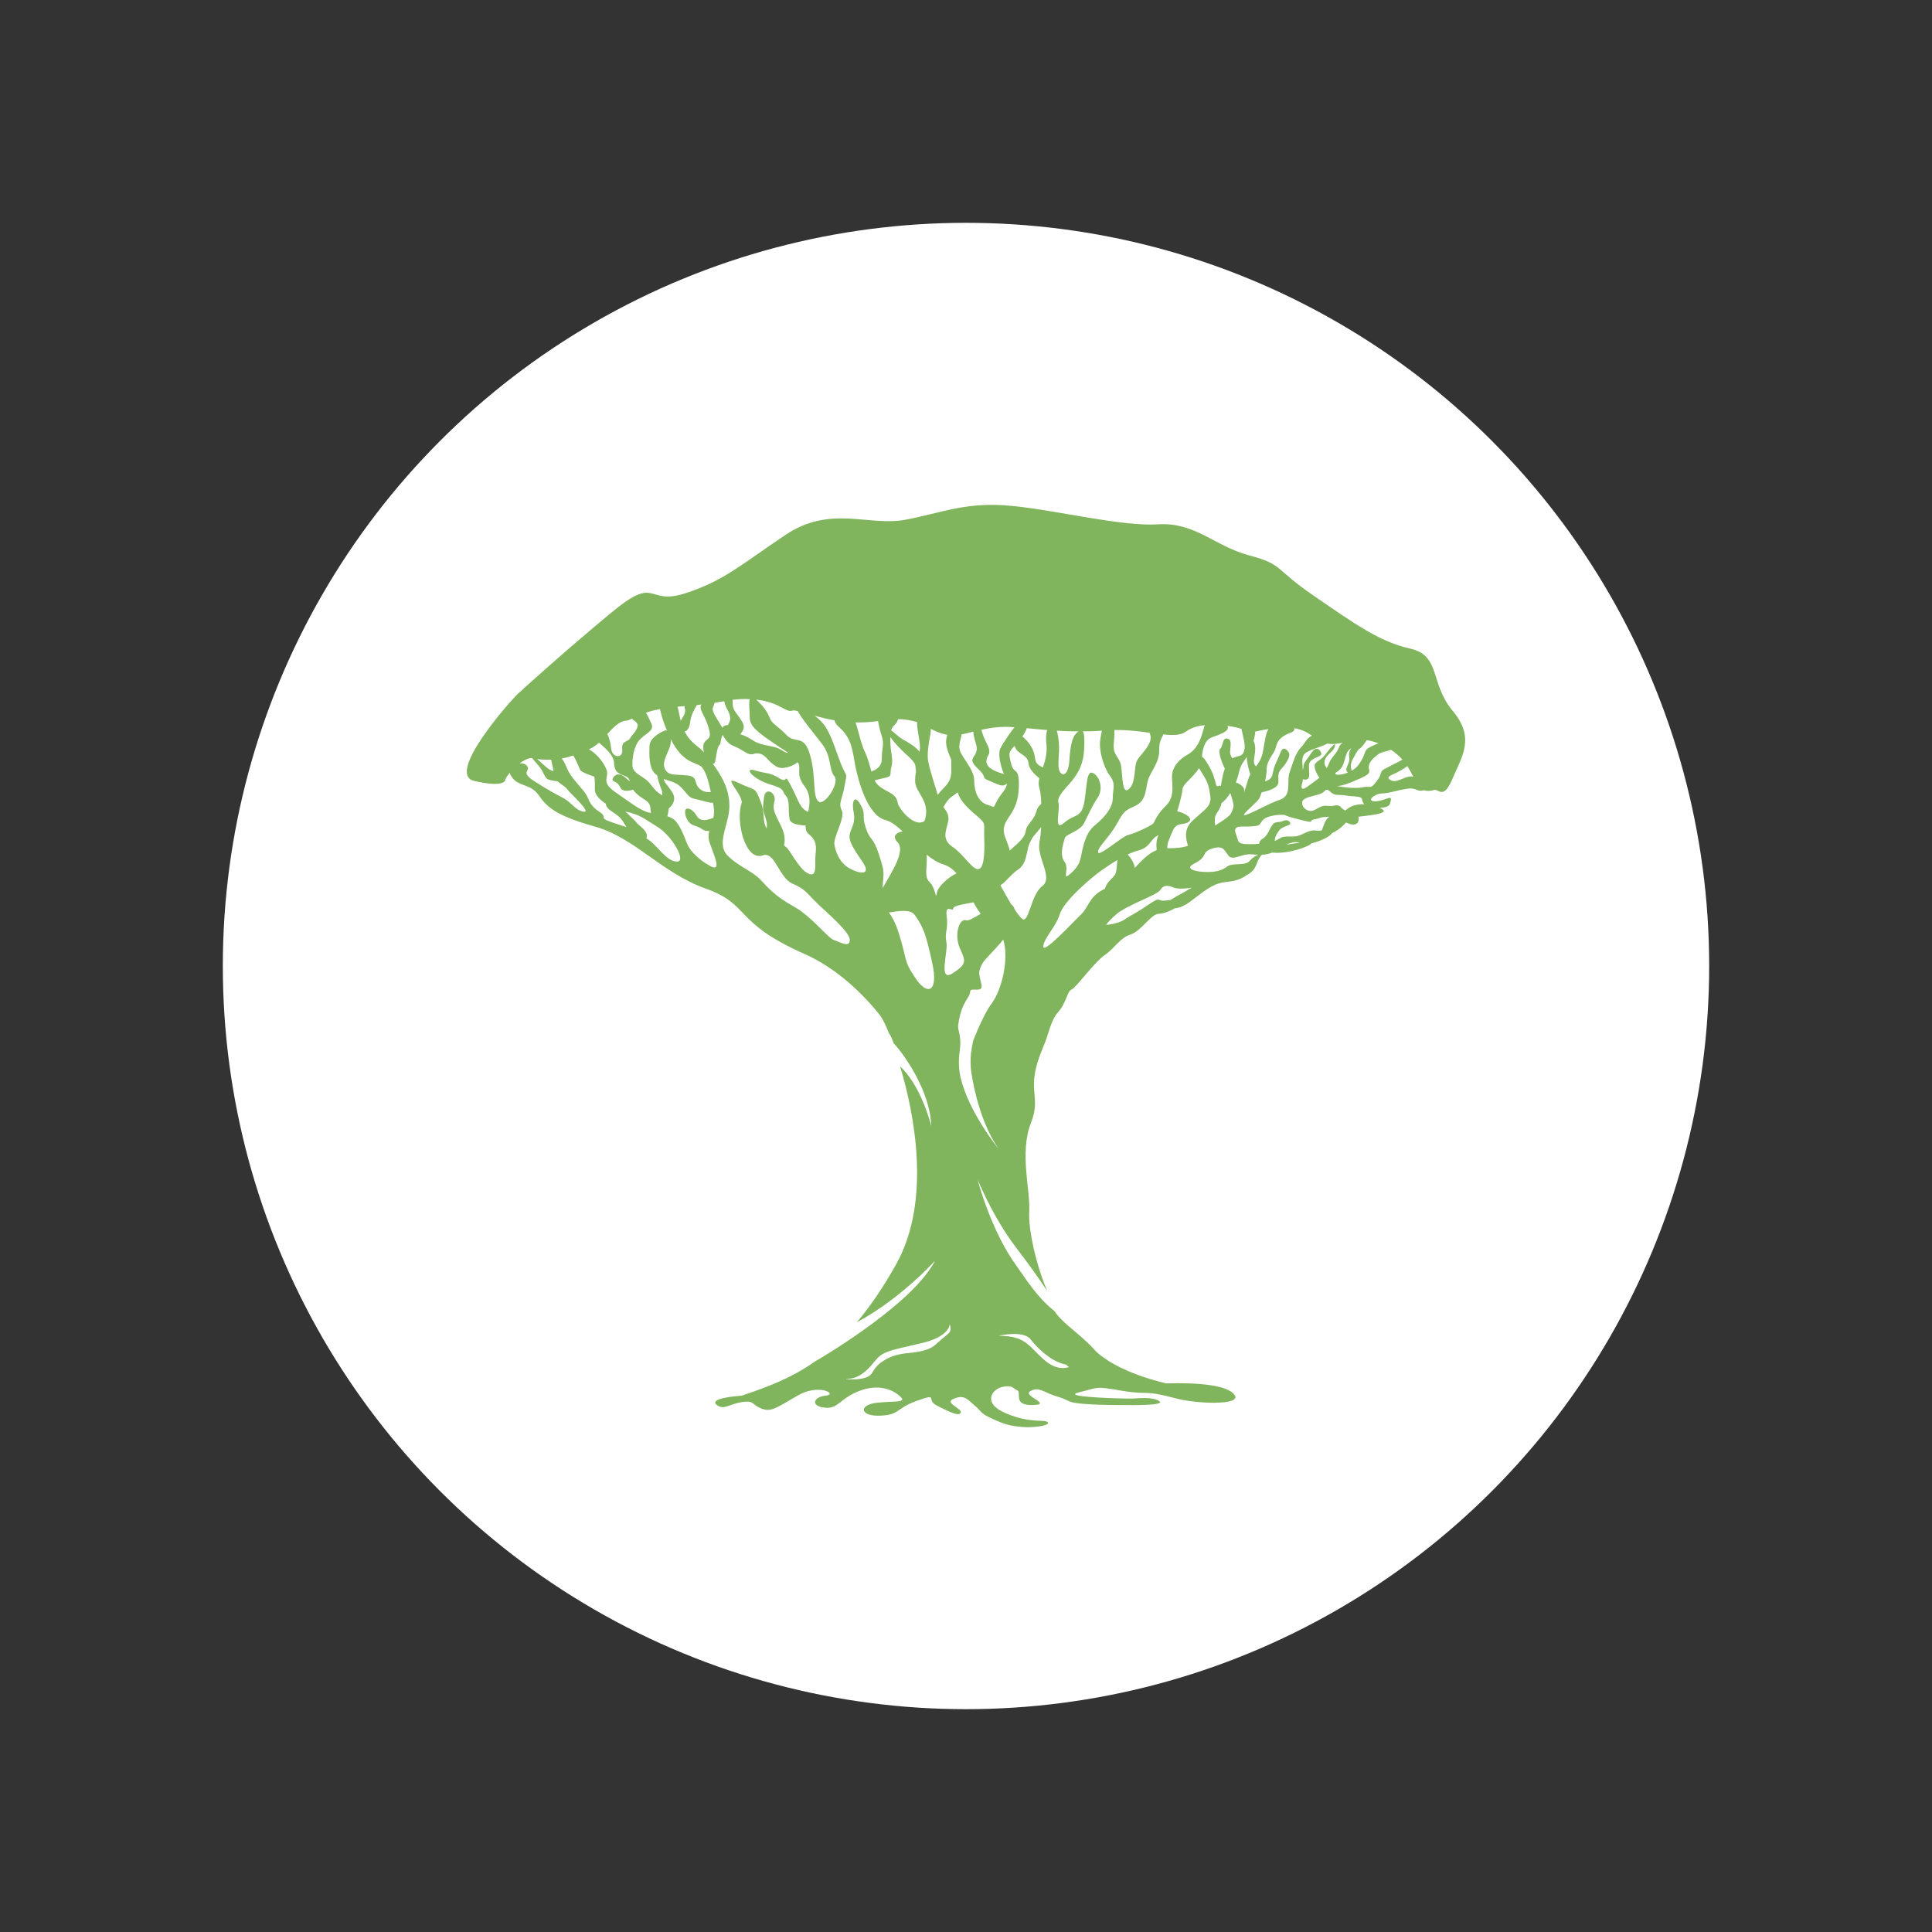 <?xml version="1.0" encoding="utf-8"?>
<!-- Generator: Adobe Illustrator 25.2.1, SVG Export Plug-In . SVG Version: 6.00 Build 0)  -->
<svg version="1.1" id="Layer_1" xmlns="http://www.w3.org/2000/svg" xmlns:xlink="http://www.w3.org/1999/xlink" x="0px" y="0px"
	 viewBox="0 0 1500 1500" style="enable-background:new 0 0 1500 1500;" xml:space="preserve">
<rect x="0" y="0" width="1500" height="1500" fill="#333333" stroke="none"/>
<style type="text/css">
	.st0{fill:#804D20;}
	.st1{fill:#80B55D;}
	.st2{fill:#FFFFFF;}
</style>
<g>
	<circle class="st2" cx="750" cy="750" r="577"/>
	<g>
		<g>
			<path class="st1" d="M1127.77,551.77c-17.86-21.44-8.93-42.87-33.05-48.23c-23.94-5.36-43.58-19.65-74.84-41.08
				c-31.26-21.44-23.22-24.11-50.02-31.26c-26.79-7.15-41.98-25.9-70.56-24.11c-28.58,1.79-77.7-10.72-113.43-14.29
				c-35.72-3.57-54.48,5.36-82.88,10.72c-28.58,5.36-58.05-11.61-92.88,11.61c-34.83,23.22-47.69,35.72-78.24,45.55
				c-30.72,9.82-20.9-15.18-57.52,15.18s-66.09,57.16-72.34,62.88c-6.25,5.89-56.09,62.16-33.94,67.52
				c22.33,5.36,24.11-0.18,24.11-0.18c-0.18-1.07,1.43-3.39,3.75-6.25c0,0.89,0.36,1.96,1.07,2.86c5,8.4,14.65,5.36,21.08,14.47
				c6.25,8.93,12.33,15.72,43.41,24.47c31.26,8.57,51.98,36.08,86.81,48.41c34.83,12.5,20.36,25.9,76.99,50.91
				c22.15,10,40.55,26.61,54.84,43.41c0,0,0,0,0.18,0.36c0,0,0.18,0.18,0.36,0.36c0.18,0.36,0.54,0.71,1.07,1.25
				c0.18,0.18,0.36,0.54,0.54,0.89c0.18,0.18,0.54,0.36,0.71,0.72c0,0,0,0.18,0.18,0.18c2.68,3.75,5.12,9.21,6.97,14.04
				c0,0,1.5,1.56,3.83,7.99c6.79,6.97,28.22,36.2,29.07,64.13c-1.07-4.11-8.38-31.54-24.23-46.46
				c11.07,36.62,24.55,104.63-3.14,153.93c-10.18,18.22-20.36,32.87-30.37,44.83c27.33-14.65,49.66-36.26,57.52-44.48
				c1.79-1.79,2.68-3.04,3.04-3.22c-0.89,1.79-1.96,3.75-3.39,5.72c-21.26,32.51-87.17,71.09-90.2,72.7
				c-0.18,0.18-0.18,0.18-0.18,0.18c-18.58,13.04-37.33,19.65-56.09,26.08c-15.9,1.25-24.47,3.75-19.11,7.5
				c5.36,3.75,9.11-0.89,19.11-2.5c9.65-1.43,7.32,1.79,15,5c7.86,3.04,11.61-0.54,28.22-10c16.43-9.65,31.62-1.07,21.97,0
				c-9.65,0.89-12.15,8.04-1.25,9.29c10.54,1.43,11.61-6.43,25.72-12.33c13.93-5.89,25.36-3.04,32.51,3.04
				c6.97,5.89-2.68,3.93-17.51,5.54c-14.65,1.79-12.68,10.72,2.68,10c15.36-0.54,11.79-5.54,28.76-11.61
				c17.15-6.07,6.43-0.71,15.18,3.75c8.57,4.29,17.33,8.93,18.58,5.54c1.43-3.22-13.58-7.68-5.18-10.9
				c8.39-3.39,10.72,0.89,16.61,5.89c6.07,5,2.14,5.36,19.47,12.5c17.33,6.97,39.83,2.68,36.8,0c-3.04-2.68-12.68,1.25-32.15-6.79
				c-19.47-8.04-11.07-19.11-3.04-20.72c8.04-1.61,7.68,1.07,11.43,2.68c3.75,1.61-3.93,11.79,11.97,11.43
				c16.08-0.36-8.22-7.14-1.96-10.72c6.43-3.75,9.82,0.36,18.76,3.39c9.11,2.86,5,1.61,12.15,4.64c6.97,3.04,43.41,2.68,43.41,2.68
				s31.44,0.72,25.9-3.04c-5.72-3.75-16.43-1.96-22.86-1.96c-2.68,0-12.86-0.18-22.68-0.72c-13.22-0.71-25.72-1.96-16.79-4.11
				c15.36-3.75,12.15-5,33.4-1.25c21.44,3.57,15.9-1.07,42.51,6.07c15.72,4.11,50.37,5.36,45.01-2.68
				c-5.36-8.04-29.83-9.82-53.05-9.11c0,0-30.37-6.43-49.12-20.36c-0.54-0.36-0.89-0.54-0.89-0.54c-2.32-1.79-4.64-3.75-6.43-5.89
				c-12.15-13.04-22.69-18.4-30.37-29.12c0-0.18,0-0.18,0-0.18c-13.58-10.72-21.5-24.01-29.47-35.01
				c-20.34-28.06-30.23-67.01-30.23-67.01c9.31,22.04,20.93,40.99,29.07,51.69c7.52,9.87,15.58,20.52,24.89,34.58
				c-8.55-19.95-14.81-47.66-13.92-61.95c0.89-16.43-7.68-45.37,1.25-68.23c8.93-22.69-5.18-24.65,9.65-59.3c0-0.18,0-0.18,0-0.36
				h0.18v-0.18c3.93-8.57,5.36-19.65,11.08-26.08c7.14-8.04,7.14-16.61,10.72-17.86c3.57-1.43,17.33-20.9,25.54-26.61
				c8.4-5.72,11.79-13.4,20.18-16.08c8.39-2.68,15.72-15.72,21.79-16.08c4.11-0.18,8.93-2.14,12.68-4.29
				c2.86-0.18,7.15-1.43,13.58-6.43c13.04-10,17.33-13.04,26.79-14.11c7.5-0.71,11.61-2.5,15.9-5.54c1.25-0.71,2.5-1.43,3.39-2.5
				c0.18,0,0.18-0.18,0.18-0.18s0,0,0.18,0c3.75-3.39,3.75-9.65,7.68-12.86c2.5,0,4.64-0.54,7.86-1.61h0.18
				c12.86,1.25,29.65-5.18,30.37-7.32c0.18,0,0.18,0,0.18,0c6.07-1.25,14.47-5.18,15.72-7.86c1.79-0.71,3.57-1.79,5.18-3.04
				c3.04-2.14,4.47-3.93,5.72-5.18c0.71,0.36,1.61,0.72,2.68,1.07c6.43,2.14,7.68-2.32,6.97-5.54c6.79-0.89,19.65-1.96,19.65-4.47
				c0-0.54-0.89-1.43-3.22-2.32c1.07-0.18,1.96-0.18,2.86-0.36c4.82-0.72,5.18-2.14,5.89-6.07c0.54-3.75-5.36,1.25-12.33,1.25
				c-7.15,0-0.54-5.89,5.18-6.07c5.89-0.18,11.25-2.32,19.11-3.57c7.86-1.43,7.68,2.32,12.86,1.25c0.36,0,0.71-0.18,0.89-0.18
				c1.96,0.71,4.64,0.71,7.86-0.18c3.75-1.07,7.14,8.04,14.29-8.93S1145.64,573.02,1127.77,551.77z M1055.61,581.24
				c1.43-0.54,4.29-4.64,5.36-6.43c0,0,0.18,0,0.18-0.18c2.68,0.36,5.72,1.25,9.11,2.5c-1.79,0.54-3.57,1.43-5.89,2.5
				c-6.61,3.39-2.86,4.64-9.29,13.75c-1.43,2.14-3.57,3.93-5.72,5c-0.36-1.25-0.54-2.5-0.54-3.75c0-1.61,0.36-3.04,1.25-4.82
				C1052.22,586.06,1054.18,581.77,1055.61,581.24z M1049.18,580.88c-1.43,1.96-2.14,4.11-1.61,6.97c0.71,6.07-4.64,8.93-1.07,11.97
				c-6.43,2.68-12.33,1.96-8.57-0.54c5.72-3.57,5.18-7.68,7.5-13.93C1046.14,583.2,1047.39,581.95,1049.18,580.88z M1025.24,579.63
				c2.14-0.71,3.93-1.61,5.36-2.32c1.43,0.18,2.68,0.36,3.93,0.36c2.86,0,5.36-0.54,8.04-1.07c-0.18,0-0.36,0.18-0.54,0.36
				c-3.39,2.68-1.25,3.39-6.25,9.47c-4.11,5-3.57,6.25-5.72,10c-0.89-1.79-2.32-2.5-1.43-6.25c1.25-4.64,6.25-6.07,7.68-10.36
				c1.43-4.47-2.5-0.36-6.43,4.82c-3.75,5.18-5.36,4.82-8.4,7.86c-2.32,2.32,0.72,8.22,2.86,11.25c-1.79,1.79-3.93,3.04-8.75,6.61
				c-8.04,6.07-4.11-3.04-4.11-4.29v-1.07c1.96,0.54,5.18,0.89,5-3.75c0-6.61-1.25-8.75,2.14-11.25c3.57-2.68,8.04-2.68,7.14-5.36
				c-0.89-2.86-4.11-5.72-7.68,0c-3.57,5.54-6.25,7.68-6.07,10.72c0,0.71-0.18,1.61-0.54,2.5c0-1.79-0.18-3.75-0.36-5.89
				C1010.96,584.63,1013.28,583.92,1025.24,579.63z M1001.85,568.91c2.68-0.89,3.39-2.14,3.04-3.57c4.82,0.89,9.47,2.68,13.75,5.89
				c-4.11,1.43-5.36,6.07-9.11,9.65c-3.57,3.75-5.89,11.79-8.4,19.11c-2.32,7.32,2.14,17.5-7.32,20.9
				c-9.29,3.22-15.36,7.32-25.01,11.25c-9.82,4.11,7.32-8.93,8.93-12.33c0.54-0.89,1.07-2.5,1.79-4.64
				c3.57-0.71,13.04-3.04,13.04-7.86v-0.18c-0.18-5.89-0.36-7.5,2.86-10.9c3.22-3.39,6.61-9.11,5.36-11.61
				c-1.43-2.5-4.47-6.07-6.79,0c-2.32,6.07-4.47,9.11-5.36,13.75c-0.89,4.64-1.43,6.79-6.43,8.22c0.72-3.22,1.25-6.61,1.25-9.29
				c0-7.32,5.72-11.61,6.97-16.61C991.84,575.7,993.09,572.31,1001.85,568.91z M974.52,568.02c2.68-0.54,6.25-1.43,10.36-1.96
				c-1.79,2.14-2.86,8.75-3.75,14.29c-0.89,5.72-1.79,9.11-5.89,14.65c-0.18-0.18-0.54-0.54-0.72-0.71
				c-3.04-3.75,2.32-11.43-1.25-19.11C973.98,572.49,974.52,569.99,974.52,568.02z M970.76,601.24c-1.43,2.5-1.61,4.11-3.75,10.54
				c-0.36,1.07-0.54,1.97-0.89,3.04c0,0,0,0.18-0.18,0.18c0.89-3.57-2.68-6.25-6.43-7.5c0.18-0.36,0.18-0.71,0.36-0.89
				c2.5-7.15,2.14-10.18,5.54-15.18c0.89-1.43,1.79-2.5,2.5-3.75C968.09,591.6,969.34,597.31,970.76,601.24z M949.69,568.91
				c3.57-1.79,4.29-3.75,3.22-5.36c4.29,0.54,8.04,1.43,10.9,2.32c1.07,5,3.04,11.25,2.5,15.36c-1.07,7.14-5,5-9.47,7.5
				c-1.07-1.43-1.96-3.04-1.79-5.54c0.36-5.18,1.43-9.11-2.32-9.82c-3.93-0.54-2.86,5.72-5.36,8.04
				c-1.97,1.61,1.07,10.36,3.57,15.36c-1.61,4.47-2.5,9.82-3.04,13.58c-1.25-1.25-3.22,1.43-3.75-1.07
				c-0.89-3.75-2.32-9.65-6.43-16.08c-2.14-3.57-3.39-5.18-4.47-5.54c0-1.96,0.36-4.29,1.25-7.32
				C937.54,571.24,941.11,573.38,949.69,568.91z M957.72,625.18c0,2.32-1.25,5.18-2.68,7.5c-3.93,3.57-7.86,5.89-11.61,8.22
				c-0.18-2.68-0.71-5.72,0.54-8.22c1.25-2.5,3.39-4.29,4.47-9.29c2.14-1.25,4.64-4.29,6.79-7.68
				C956.3,619.29,957.55,623.04,957.72,625.18z M922.36,656.62c-3.75,1.43-8.4,1.96-16.08,1.96c0-4.64,1.07-5.72,3.93-12.86
				c3.04-7.86,7.86-4.64,12.5-7.5c4.64-2.86-3.93-7.68-8.75-8.22c1.97-6.25,3.93-14.29,4.11-16.97c0.18-3.93,5.36-6.97,11.07-14.11
				c0.71-0.89,1.25-1.79,1.79-2.5c0.54,0.89,1.07,1.79,1.79,2.86c5.18,8.22,5.72,10.36,6.97,18.76c1.07,8.22-4.29,10.18-13.93,19.29
				C918.78,643.76,920.75,651.62,922.36,656.62z M900.03,581.95c-0.18-5.36,1.61-8.57,3.22-11.79c7.5,0.89,13.58,0.71,17.5-2.14
				c4.11-3.04,9.11-4.47,14.65-5c-0.54,1.25-0.89,2.68-1.25,4.11c-1.79,6.43-4.47,14.29-11.79,18.58
				c-7.5,4.11-11.61,9.65-12.33,15.36c-0.71,5.72,2.86,17.15-4.64,24.29c-7.5,7.15-8.57,12.15-10,13.93
				c-1.25,1.61-14.65,8.04-19.47,8.93c-4.64,1.07-23.04,17.5-23.4,13.4c-0.36-3.93,8.75-11.43,14.47-21.79
				c5.71-10.36,6.25-10.36,14.65-14.29c8.4-4.11,7.68-12.5,9.47-19.11C892.71,599.64,900.39,592.31,900.03,581.95z M898.06,660.01
				c-6.43,2.5-11.61,8.04-16.97,13.75c-0.54-3.57-3.04-7.68-5.54-10.36c2.68-1.25,5.36-2.32,8.04-3.04
				c9.65-2.32,9.47-9.11,15.54-11.79c0,0,0.18-0.18,0.36-0.18C897.53,652.15,897.71,656.8,898.06,660.01z M865.2,566.77h2.14
				c9.29,0,17.68,1.07,25.19,2.14c0,0.18,0.18,0.36,0.18,0.71c3.39,6.97-6.61,15.36-9.65,20.36c-3.04,5-0.71,17.15-6.43,22.51
				c-5.72,5.36-5-11.07-6.25-18.04c-1.43-7.15-6.07-7.86-5.72-15.9C864.84,574.63,865.38,570.34,865.2,566.77z M855.55,567.31
				c-0.54,1.96-0.89,4.29-1.25,6.61c-1.43,8.04,2.32,21.44,7.32,28.22c5,6.61,2.32,10,2.32,17.68c0,7.68-7.32,15.36-11.79,19.11
				c-4.29,3.57-7.68,6.25-10.72,16.61c-3.04,10.54-1.25,14.47-9.65,22.15c-8.39,7.68-0.89-3.04-5.36-8.75
				c-4.29-5.72-0.36-15.36,0.36-18.4c0.71-2.86,11.61-5,15-11.61c3.39-6.79,6.07-13.04,10.36-19.47c4.47-6.43,2.14-16.08-3.22-19.11
				c-5.36-3.04-4.82,8.39-6.97,21.79c-2.14,13.4-7.5,9.47-15.9,16.79c-8.39,7.32-2.68-10.72-4.29-15.72
				c-1.79-5.18,8.4-13.75,11.61-18.4c3.39-4.82,7.86-10.72,8.39-23.94c0.36-7.5,0-11.61-1.07-13.04
				C845.37,567.84,850.37,567.66,855.55,567.31z M837.51,567.84c-0.18,0.18-0.54,0.36-0.71,0.36c-3.93,3.04-5.72,8.75-6.61,22.86
				c-1.07,13.93-8.04,11.61-8.4,3.93c-0.36-7.5,1.96-14.83-1.25-27.69C826.08,567.66,831.8,567.84,837.51,567.84z M797.14,565.52
				v-0.18c5.36,0.54,10.72,1.07,15.9,1.43c-0.89,2.86-1.07,6.43-0.71,9.47c0.89,7.68-0.36,13.04-2.68,19.65
				c-0.36-0.18-0.71-0.54-1.25-0.72c-7.32-3.75-2.68-7.14-7.86-15.54c-1.79-3.22-4.29-5.89-6.79-7.86
				C795.54,569.27,796.61,567.13,797.14,565.52z M798.57,592.85c0.36,4.11,4.47,8.22,8.39,11.43c-0.36,1.43-0.54,2.68-0.54,3.75
				c0,3.93,1.96,6.07,1.96,16.08c-5.54,5-1.79,6.25-8.57,14.47c-6.97,8.4,1.25,6.79-12.86,19.11c-0.89,0.89-1.96,1.79-3.04,2.68
				c-0.89-4.64-3.39-9.11-4.29-13.04c-1.43-6.43,1.96-10.18,5.72-16.08c3.57-6.07,5.89-11.79,5.72-23.94
				c-0.36-11.97-4.11-5.89-6.07-14.65c-1.96-7.86-2.14-8.39,2.68-13.57c0.18,0.18,0.18,0.36,0.18,0.54
				C790.35,586.24,798.03,585.53,798.57,592.85z M787.68,564.63c-1.43,1.43-9.11,12.32-11.07,16.61
				c-1.79,3.93-0.18,12.68,2.86,19.65c-4.82-1.07-13.4-4.29-13.58-9.29c-0.36-6.25,5.18-4.82,0-14.82
				c-1.79-3.22-3.04-6.97-3.93-10.18C769.28,564.98,777.49,563.73,787.68,564.63z M746.59,570.16c2.86-0.54,5.89-1.25,9.11-2.14
				c0,2.14,0.54,4.64,2.14,9.83c3.04,10.54-8.57,9.65,0.89,18.4c9.29,8.75,1.61,6.61,9.82,10.18c8.04,3.22,9.65,4.82,13.22,1.96
				c-0.36,4.29-4.29,7.5-7.32,12.68c-3.93,7.15-1.25,5.72-7.86,3.75c-6.79-1.97-10.18-10-10.18-18.04c0-8.04-5.36-13.4-10-21.44
				C742.84,579.1,746.23,574.45,746.59,570.16z M743.55,615.18c1.61,6.07,7.68,12.33,14.65,18.04c7.68,6.43,5.72,6.43,5.89,15
				c0.36,8.75,0.71,24.83-3.93,26.44c-4.64,1.79-11.97-11.43-20.36-16.97c-8.39-5.72-5.72-11.43-3.75-19.47
				c1.25-4.82-1.07-8.4-3.57-11.61c1.79-3.22,3.93-6.43,6.61-8.22C740.52,617.5,741.95,616.43,743.55,615.18z M722.66,567.66v-1.79
				c3.22,1.61,6.43,3.22,10.54,4.11c0.89,0.18,1.61,0.36,2.32,0.54c-0.36,0.89-0.54,1.79-0.71,2.68c-1.07,5,1.07,10.36,3.75,16.61
				v6.43c0.54,12.33-4.64,13.04-10.54,20.9c-1.79-6.43-5.36-16.79-6.97-24.11C718.9,584.63,721.94,573.91,722.66,567.66z
				 M697.29,558.37c6.25,0,10.9,1.07,14.82,2.32c-0.54,4.64,2.32,14.29,2.14,20.01c-0.18,1.07-0.18,1.96-0.36,3.04
				c-2.68-3.75-7.15-6.43-11.97-9.11c-5.18-2.86-7.86-6.43-10-7.5C693,562.48,695.68,563.73,697.29,558.37z M691.22,573.02
				c0-0.18,0-0.36,0.18-0.71c2.68,4.11,8.04,9.82,13.93,15c7.15,6.43,4.82,7.68,5.89,10.9c0,0.72-0.18,1.61-0.36,2.5
				c-0.89,8.75-0.54,8.75,5.18,18.76c5.72,10,1.61,18.04,1.61,18.04s-3.75,3.39-10.72-1.61c-6.97-5-9.82-11.79-9.82-11.79
				c-0.89-8.57-8.4-8.57-14.65-13.93c-1.43-1.07-2.5-2.68-3.39-4.29c1.79-0.54,3.93-1.07,6.43-1.61c8.4-1.61,4.82-2.68,6.61-9.11
				C693.9,588.74,691.22,586.42,691.22,573.02z M667.1,560.88c4.64,0,9.65-0.36,14.65-1.07c0.54,3.93,1.79,8.39,2.86,11.61
				c2.14,6.97,0,8.4,0,17.86c0,6.07-4.64,8.57-8.04,9.65c-1.43-4.82-2.68-10-4.82-14.65c-3.04-5.72-5-16.08-7.5-23.4H667.1z
				 M613.52,551.94c0.54,0,0.89,0,1.43-0.18c0.72-0.36,2.32-0.18,4.47,0.36c2.32,5,12.33,16.97,18.58,25.19
				c8.04,10.36,5.36,20.36,9.82,25.36c4.47,5-7.86,23.76-12.5,19.47s-1.61-19.65-6.43-36.08c-4.64-16.43-11.61-8.39-18.04-15.18
				c-6.25-6.61-11.07-8.75-12.68-12.33c-1.61-3.75-3.39-8.4-11.07-15.36C603.69,544.98,609.05,551.94,613.52,551.94z M582.08,542.83
				c-0.89,2.86,0,9.47,0,13.75c0,6.97,4.11,11.07,26.08,25.36c1.43,0.89,2.68,1.79,3.75,2.5h-0.71c-0.54,0-1.25-0.18-2.14-0.72
				c-5.54-3.39-5.72-3.39-15.54-5.36c-9.83-2.14-9.65-5.54-18.58-8.22l-0.18-0.18c1.97-2.32,4.47-5.18,0.89-10.54
				c-5.18-7.86-6.97-8.22-6.79-14.29c0-0.54,0-1.25-0.18-1.79C572.97,542.83,577.08,542.48,582.08,542.83z M554.75,545.69
				c2.86-0.54,5.36-0.89,7.5-1.25c1.61,6.79,3.93,7.32,4.64,12.5c0.36,2.68-1.07,4.47-1.79,6.07c-1.43-0.18-3.22,0.36-4.29,1.96
				c-1.25-2.32-3.39-5.36-6.07-10.18C551.71,549.09,554.39,549.09,554.75,545.69z M535.99,559.8c0.71-5.36,3.57-9.65,5-12.33
				c1.25-0.18,2.5-0.36,3.57-0.54c-2.32,3.93,2.5,7.68,5.36,17.33c3.22,10.36-0.72,8.22-3.22,12.5c-1.07,1.96-0.71,4.82-0.18,7.32
				c-1.07-1.07-1.97-1.96-2.86-2.86c-3.57-2.86-8.57-6.25-12.15-13.4C533.31,567.66,535.28,565.88,535.99,559.8z M530.28,548.37
				c0.54,0,0.89-0.18,1.25-0.18c0,0.89,0,1.61,0.36,2.68c0.54,3.04-1.79,5.89-3.39,8.75c0-0.36-0.18-0.89-0.36-1.43
				c-0.89-4.29-1.43-7.14-2.14-9.47C527.42,548.55,528.85,548.37,530.28,548.37z M520.63,577.67c0.18-1.25,0.18-2.5,0.18-3.75
				c9.29,18.58,18.93,17.68,23.4,21.08c3.39,2.68,5.72,10.72,7.68,20.01c-2.68,0.18-6.25-0.18-8.93-2.86
				c-4.64-4.64-0.72-9.47-10-10.18c-9.11-0.89-14.11,0.54-16.79-5.18C513.49,590.88,519.74,583.2,520.63,577.67z M501.52,553.37
				c2.86-1.07,6.43-1.97,10.9-2.86c0.89,4.47,2.68,10.18,5.36,16.61c0.18,0.18,0.18,0.18,0.18,0.18c-0.71-0.36-1.61-0.36-2.5,0.18
				c-4.11,1.96-11.07,5.54-11.25,12.15c-0.18,6.61-0.36,17.33,4.82,21.44c0.54,0.36,0.89,0.71,1.25,1.07
				c1.07,6.07,2.86,9.11,3.75,12.33c0.18,0.89,0.18,1.96,0.18,3.04c-6.61-3.57-8.22-8.57-12.15-11.79
				c-3.93-3.39-10.9-5.72-11.07-11.43c-0.18-5.54,1.07-14.83,5.54-19.83c4.47-5,11.25-6.79,9.47-11.97
				C504.91,559.98,503.31,556.23,501.52,553.37z M485.62,559.62c1.61-0.18,3.22-0.71,5-1.61c3.57,3.04,5.54,3.75,3.93,7.32
				c-1.79,4.29-3.57,4.64-5.36,7.86c-1.79,3.39-6.79,1.25-6.07,8.57c0.89,7.32-7.68,6.97-8.57-0.36c-0.36-4.29-1.61-8.93-3.04-11.43
				C475.8,565.16,480.98,559.8,485.62,559.62z M465.08,576.59c5.54,4.82,11.25,9.82,11.61,15.36s1.61,7.68,5.72,9.47
				c3.75,1.61,5.54,1.61,6.61,5c-1.07-0.54-1.96-1.25-2.68-1.96c-2.86-2.86-7.15-5-10-1.07c-2.86,4.11,2.5,1.96,5.18,7.86
				c1.61,3.57,6.25,3.04,10,1.79c1.43,2.32,3.93,4.64,8.57,7.5c6.25,3.75,4.47,7.32,5.36,10.72c-0.54-0.18-1.07-0.36-1.61-0.36
				c-7.15-1.79-15.18-8.39-25.9-15.72c-10.72-7.5-6.07-10.36-6.61-15.9c-0.71-4.47-6.79-13.57-14.11-17.5
				C460.44,580.34,462.94,578.56,465.08,576.59z M427.93,589.81c0.36,2.5,1.43,5.72,1.79,8.93c-1.07-0.36-1.96-0.71-2.68-1.07
				c-1.97-0.89-4.29-3.39-10-8.4C420.25,589.81,424,589.99,427.93,589.81z M453.11,630.18c-6.61-1.07-8.93-6.97-16.08-10.72
				c-6.97-3.75-10.9-5.72-22.33-13.04c-11.43-7.32-1.97-7.68-5.72-11.97c-1.07-1.43-3.39-1.96-5.54-1.79
				c3.22-2.32,6.61-4.11,9.29-4.11c0.18,0,0.18,0,0.36,0c2.5,3.04,5.72,6.61,6.43,7.68c1.97,2.5,3.04,6.61,5.18,8.4
				c1.61,1.07,5,1.61,8.22,1.96c2.86,2.68,6.61,4.47,7.5,6.25C442.22,615.53,459.9,631.25,453.11,630.18z M477.58,639.29
				c-15-4.82-4.64-4.11-12.33-9.11c-7.68-5-7.68-9.11-10-13.04c-2.32-4.11-9.47-10.72-13.04-16.79c-2.5-4.11-3.57-8.57-6.07-11.43
				c2.5-0.54,5.18-1.07,7.68-1.96c0.54-0.18,0.89-0.18,1.25-0.36c2.5,3.75,4.47,9.47,5.36,11.07c0.71,1.79,7.86,4.29,11.07,5.36
				c0.54,3.75,0.36,7.68,0.36,10c0,3.39,2.68,7.15,8.4,10.9c0.18,1.61,1.07,3.39,3.22,5c8.4,5.72,8.57,5.89,12.86,13.22
				C483.84,641.26,480.98,640.36,477.58,639.29z M525.45,668.94c-8.04-0.18-15.36-12.68-21.97-16.97c-0.54-0.36-1.07-0.71-1.61-1.07
				c0.18-0.54,0.36-1.25,0.36-1.96c0-1.61-0.89-3.75-3.93-6.43c-7.5-6.43,0.71,0.36-10.18-10c-1.07-0.89-1.79-1.61-2.5-2.32
				c1.61,0.18,3.39,0.54,5.72,1.43c6.43,1.96,7.68,3.22,19.11,10.36C521.88,648.94,533.49,669.3,525.45,668.94z M551.36,672.34
				c-8.75-4.64-15.18-11.61-17.15-15.72c-1.97-3.93-4.29-12.15-8.75-18.04c-1.61-2.32-4.29-3.93-7.32-4.82
				c0.36-1.61,0.89-3.75,1.07-6.07c2.32-1.96,6.79-6.79,2.32-13.22c-4.29-6.25-5.54-6.61-6.25-9.65c1.07,0.36,2.32,0.71,4.47,1.43
				c6.61,2.14,7.86,3.57,11.61,7.86c3.93,4.29,3.39,5.18,9.29,6.43c4.47,0.89,9.82,3.04,12.86,2.68c0.18,0.89,0.36,1.79,0.54,2.68
				c0.54,3.57,0.36,6.43-0.18,9.11c-3.04,1.07-6.79,2.32-9.29,1.43c-4.47-1.43-3.57-5.72-8.93-8.22c-5.54-2.5-4.11,5.72-1.25,9.47
				c2.86,3.93,6.25,2.86,10.72,6.07c1.61,1.25,3.57,1.61,5.54,1.43c-0.71,3.04-0.89,6.25,0.71,10.18
				C555.64,666.98,559.93,676.98,551.36,672.34z M647.81,730.03c-5.36-1.79-17.15-18.22-31.62-26.26
				c-14.47-8.04-19.65-14.29-26.08-21.08c-6.43-6.61-17.51-10.36-25.54-18.76c-7.86-8.4,0-21.97,1.43-33.76
				c1.43-11.79-2.68-22.15-8.04-30.55c-1.61-2.5-3.04-4.64-4.64-6.79c2.14,0.54,1.79-1.25,3.04-7.86c1.79-9.65,2.68-4.47,3.22-9.29
				c0.18-2.14,0.89-3.93,1.61-5.18c0.18,0.54,0.36,1.07,0.72,1.61c5.18,8.04,6.61,5.54,15,10.9c8.4,5.36,7.5,0.71,12.86,2.14
				c5.36,1.25,6.25,6.07,13.04,10c4.82,2.86,12.68-0.36,16.61-3.39c3.39,5.72-2.32,8.57,5.18,18.58c5,6.79,4.29,13.75,2.86,20.01
				c-6.61-2.86-7.14-8.22-13.04-19.65c-6.61-12.5-1.61-1.61-9.29-6.43c-7.86-4.82-9.11-3.22-18.76-6.07
				c-9.82-2.86-1.43,6.97,11.25,10.72c12.86,3.75,8.93,5.18,12.5,8.93c3.39,3.57,1.61,10.72,2.86,17.86c0.54,3.93,6.79,5,12.5,5.18
				v0.89c0,2.32,0.54,4.29,2.5,5.89c8.39,6.61,4.64,13.04,5,21.97c0.36,9.11-1.61,11.08-6.97,7.68
				c-5.54-3.22-12.5-16.61-14.82-18.76c-0.72-0.54-1.43-1.43-2.5-2.32c0.36-1.25,0.54-2.5,0.54-4.11c0-3.22-0.89-6.97-3.04-11.25
				c-5.89-11.61-6.25-12.86-4.82-19.29c1.25-6.25-7.32-11.07-8.22-2.32c-0.89,8.75-1.61,7.5,1.61,17.15
				c0.89,2.32,0.72,4.47,0.54,6.79c-3.75-5.54-0.89-11.25-4.82-21.08c-4.64-11.79-3.39-7.68-17.5-14.47
				c-13.93-6.61,5,9.82,2.68,16.43c-4.47,13.4,2.86,44.83,16.61,40.01c9.47-3.39,12.33,17.33,23.04,21.97
				c10.72,4.64,11.25,7.68,19.65,15.72c8.4,8.04,25.19,22.15,24.83,28.22C659.42,735.93,652.99,731.64,647.81,730.03z
				 M685.14,689.66c1.07-13.4,1.79-12.15-2.68-26.08c-4.64-14.65-6.97-10.36-10.36-21.08c-3.39-10.72,0.71-8.93-3.93-17.68
				c-4.82-8.75-7.15-2.32-5.36,6.07c1.61,8.4-2.14,11.97-3.04,16.79c-1.07,4.64,1.96,10,9.65,21.08c7.68,10.9-1.61,10-9.65,5.54
				c-8.04-4.29-11.25-13.4-11.97-18.93c-0.71-5.72,8.57-20.54,5.72-26.26c-2.86-5.54,0.54-8.57,2.32-19.65
				c1.96-11.07,1.96-4.11-3.22-17.15c-5-13.04-6.25-18.76-11.25-27.33c-2.14-3.57-5.36-6.79-8.93-9.29
				c4.47,1.25,9.65,2.5,15.54,3.57c0.18,1.61,1.43,3.39,3.57,5.36c9.82,8.57,10.36,18.4,12.5,30.01
				c2.32,11.61,9.47,38.4,23.22,41.98c4.47,1.07,8.93,4.64,13.57,8.93c-5.18,0.71-8.39,3.93-3.93,8.4
				C703.19,660.55,692.65,676.62,685.14,689.66z M710.69,759.33c-9.47-13.93-6.07-13.4-13.04-35.37c-2.68-8.22-5.36-12.5-7.5-15.54
				c7.68-1.07,16.79-2.86,20.18,2.14c6.25,8.93,8.39,13.75,13.4,36.8C728.91,770.4,719.98,773.44,710.69,759.33z M721.58,684.66
				c-4.29-3.93-1.43-11.79-2.14-21.08c4.29,3.39,8.57,6.25,13.4,7.68c3.93,1.25,7.14,3.75,9.82,6.79
				c-6.43,3.04-14.29,10.18-15.18,14.83C726.23,700.02,726.94,689.84,721.58,684.66z M727.48,1042.98
				c-6.79,6.61-16.61,6.79-25.19,7.86c-2.32,0.36-4.47,0.71-6.43,1.25c-3.57,1.07-6.61,2.32-9.11,3.93
				c-4.11,2.32-7.15,5.54-9.65,9.83c-0.89,1.79-2.86,3.04-5,3.75c-5.72,1.96-13.75,1.25-15.18,1.07c0,0,0.18,0,0.18-0.18
				c2.14,0,3.93-0.18,5.72-0.71c0,0,0,0,0.18,0c7.68-2.32,12.5-8.57,17.33-14.29c5-5.89,11.25-7.15,25.19-10.36
				c3.04-0.71,6.61-1.61,10.72-2.5c20.54-5,21.08-13.75,21.08-14.65C739.63,1035.48,736.23,1034.59,727.48,1042.98z M739.8,755.57
				c-11.79,7.5-3.57-16.08-5-23.93c-1.61-7.86,1.61-10,0.18-20.36c-1.25-10.18,5-2.68,5.18-6.07c0-1.97,7.86-3.22,15.72-4.64
				c1.61,3.22,3.57,6.25,5.54,8.93c-5.18,3.04-9.65,5.72-11.43,5c-5-1.79-9.29,10.72-5,21.08
				C749.45,745.93,751.41,748.07,739.8,755.57z M800.36,1040.12c3.57,4.64,10.36,11.61,18.04,15.9c3.04,1.61,6.07,2.86,9.11,3.39
				c0.89,0.72,1.79,1.43,2.5,1.97c-3.75,1.25-10.36,1.79-18.4-4.82c-12.5-10.36-14.29-19.47-36.26-19.47
				C775.35,1037.09,794.82,1032.44,800.36,1040.12z M755.34,809.16c-0.54,2.5-1.07,5.36-1.43,8.4c-0.54,4.82-0.54,10.18,0.36,15.9
				c1.96,13.04,7.97,39.88,21.08,58.55c0,0-22.86-27.83-29.47-54.98c-1.43-6.25-1.96-13.4-0.71-21.26
				c0.71-5.18,0.54-10.54-0.89-15.72c-0.36-1.43-0.54-3.22-0.18-5.36c2.5-17.15,9.11-20.18,9.11-24.65c0-4.29,10.54,1.79,8.75-5.89
				c-1.61-7.68-3.04-8.75,0.54-15.72c1.79-3.57,9.82-10.72,16.43-18.93c4.82,15.54-1.61,39.48-8.57,48.94
				c-3.22,4.29-6.25,10-8.93,15.9h-0.18c0,0.18,0,0.18,0,0.18v0.18c-1.96,4.11-3.57,8.22-5,11.61c-0.36,1.07-0.72,1.96-1.07,2.86
				H755.34z M809.11,688.06c-9.11,6.79-10.36,30.9-16.08,24.83c-1.79-1.79-3.57-4.11-5.18-6.79c-0.54-1.79-1.43-3.04-2.68-3.93
				c-2.86-4.64-5.54-9.65-7.5-13.04c-0.54-0.71-0.72-1.25-0.89-1.96c3.39-1.43,7.68-8.04,13.58-11.97
				c7.32-4.82,6.25-14.47,9.11-20.72c2.86-5.89,2.86-4.82,8.93-12.33c-0.18,3.39-0.54,7.15-1.43,12.15
				C805,666.26,818.04,681.45,809.11,688.06z M839.3,710.03c-7.68,7.32-29.65,31.26-29.29,24.65c0.54-6.43,9.65-14.83,12.86-25.01
				c3.04-10,23.94-28.04,32.87-34.3c3.93-2.68,7.86-5.36,11.79-7.68c-0.18,1.79-0.36,3.93-0.54,5.72
				c-0.54,5.72-0.89,5.54-6.25,11.25c-1.43,1.61-2.32,3.39-2.86,5.36C845.19,696.09,846.08,703.24,839.3,710.03z M908.78,698.77
				c-1.25,0.18-2.5,0.18-3.57,0.36c-7.5,1.07-3.04-3.93-13.75,3.39c-10.72,7.32-13.04,7.68-18.4,11.43
				c-5.36,3.57-14.29,4.11-14.29,4.11c1.61-2.32,4.11-4.82,7.5-7.86c8.04-7.32,32.51-15.36,34.65-19.29
				c2.14-3.93,6.07-3.75,10.36-1.79c2.32,1.07,8.57,1.07,14.11,0C919.5,692.7,912.71,696.09,908.78,698.77z M970.59,668.05
				c-3.93,5-13.58,0.89-18.76,5.36c-0.18,0.18-0.18,0.18-0.18,0.18c-1.79,0.71-1.61,1.61-7.32,2.86
				c-9.29,1.79-27.87-0.71-16.97-6.07c10.9-5.36,5-8.93,13.93-11.61c8.75-2.68,9.11,1.43,12.5,5.54c3.39,4.29,9.82-1.43,17.5-1.07
				c2.14,0.18,4.11,0.36,5.72,0.36C974.69,664.48,972.55,665.73,970.59,668.05z M998.63,655.9c0.71-0.36,1.43-0.72,2.32-1.07
				c4.29-1.43,6.07-1.07,8.22-0.54C1005.95,654.65,1002.2,655.19,998.63,655.9z M1030.07,636.08c-1.79,2.32-2.68,6.07-3.93,8.75
				c-1.61,0.18-3.22,0.18-4.64,0c-5.36-0.89-10.54,3.93-15.36,4.47c-4.64,0.54-8.75-0.36-11.61,1.07c-1.25,0.71-2.5,1.61-4.82,2.5
				c0-2.14,0.54-4.11,3.22-7.86c3.04-4.29,10.9-3.75,8.39-6.79c-2.5-3.04-5-0.18-8.57,0c-3.75,0.18-4.47,1.61-5.72,3.57
				c-1.43,1.97-2.86,7.32-7.15,9.65c-1.43,0.89-2.14,2.32-2.32,3.75c-1.07,0-2.14,0-3.22,0.18c-14.65,0.36-12.15-0.89-14.83-8.04
				c-2.68-7.32,4.64-5.18,11.97-5.72c7.15-0.72,5.36-0.18,8.75-4.64c3.57-4.29,15.36-4.82,17.33-4.11
				c1.96,0.72,1.79,1.07,13.22,3.93c11.25,2.86,4.47,0,10-0.71c5.18-0.89,3.04-1.79,11.43-1.97
				C1031.32,634.65,1030.6,635.18,1030.07,636.08z M1045.61,628.39c-0.36,0.36-0.72,0.54-1.25,0.89c-1.07-0.54-1.97-1.25-2.86-2.14
				c-3.39-3.75-5-0.72-10.36-1.43c-5.36-0.89-7.68,2.14-11.61,3.57c-3.75,1.61-9.65-2.5-8.4-6.97c1.43-4.47,13.58-4.11,16.97-7.86
				c3.57-3.93,4.29,2.68,10.36,2.68c6.25,0,6.43,0.89,13.93,1.25c7.5,0.54,3.75,2.86,6.79,5.89c0.18,0,0.18,0.18,0.18,0.18
				C1053.65,624.11,1048.82,625.72,1045.61,628.39z M1068.83,606.6c-5.36,6.79-3.75,3.22-10.9,4.64
				c-5.89,1.43-18.22-0.54-20.54-1.07c3.04,0.54,9.47-1.61,19.29-6.07c9.82-4.47,5.36-5.72,6.07-9.29c0.54-3.57,3.57-6.43,7.68-9.47
				c2.5-1.61,6.43-1.96,9.47-3.22c3.75,2.5,6.61,5,8.93,7.68c-0.54,0.18-0.89,0.54-1.25,0.71c-3.04,1.43-3.93,2.14-10.72,5.54
				C1069.9,599.28,1074.19,599.64,1068.83,606.6z M1095.09,602.85c-4.82,0-11.07,5.72-15.72,2.68c-4.64-3.04,2.68-3.57,10.18-8.57
				c1.07-0.72,2.14-1.43,3.04-2.14c1.97,2.86,3.39,5.72,4.64,8.22C1096.52,602.85,1095.8,602.85,1095.09,602.85z"/>
		</g>
	</g>
</g>
</svg>
